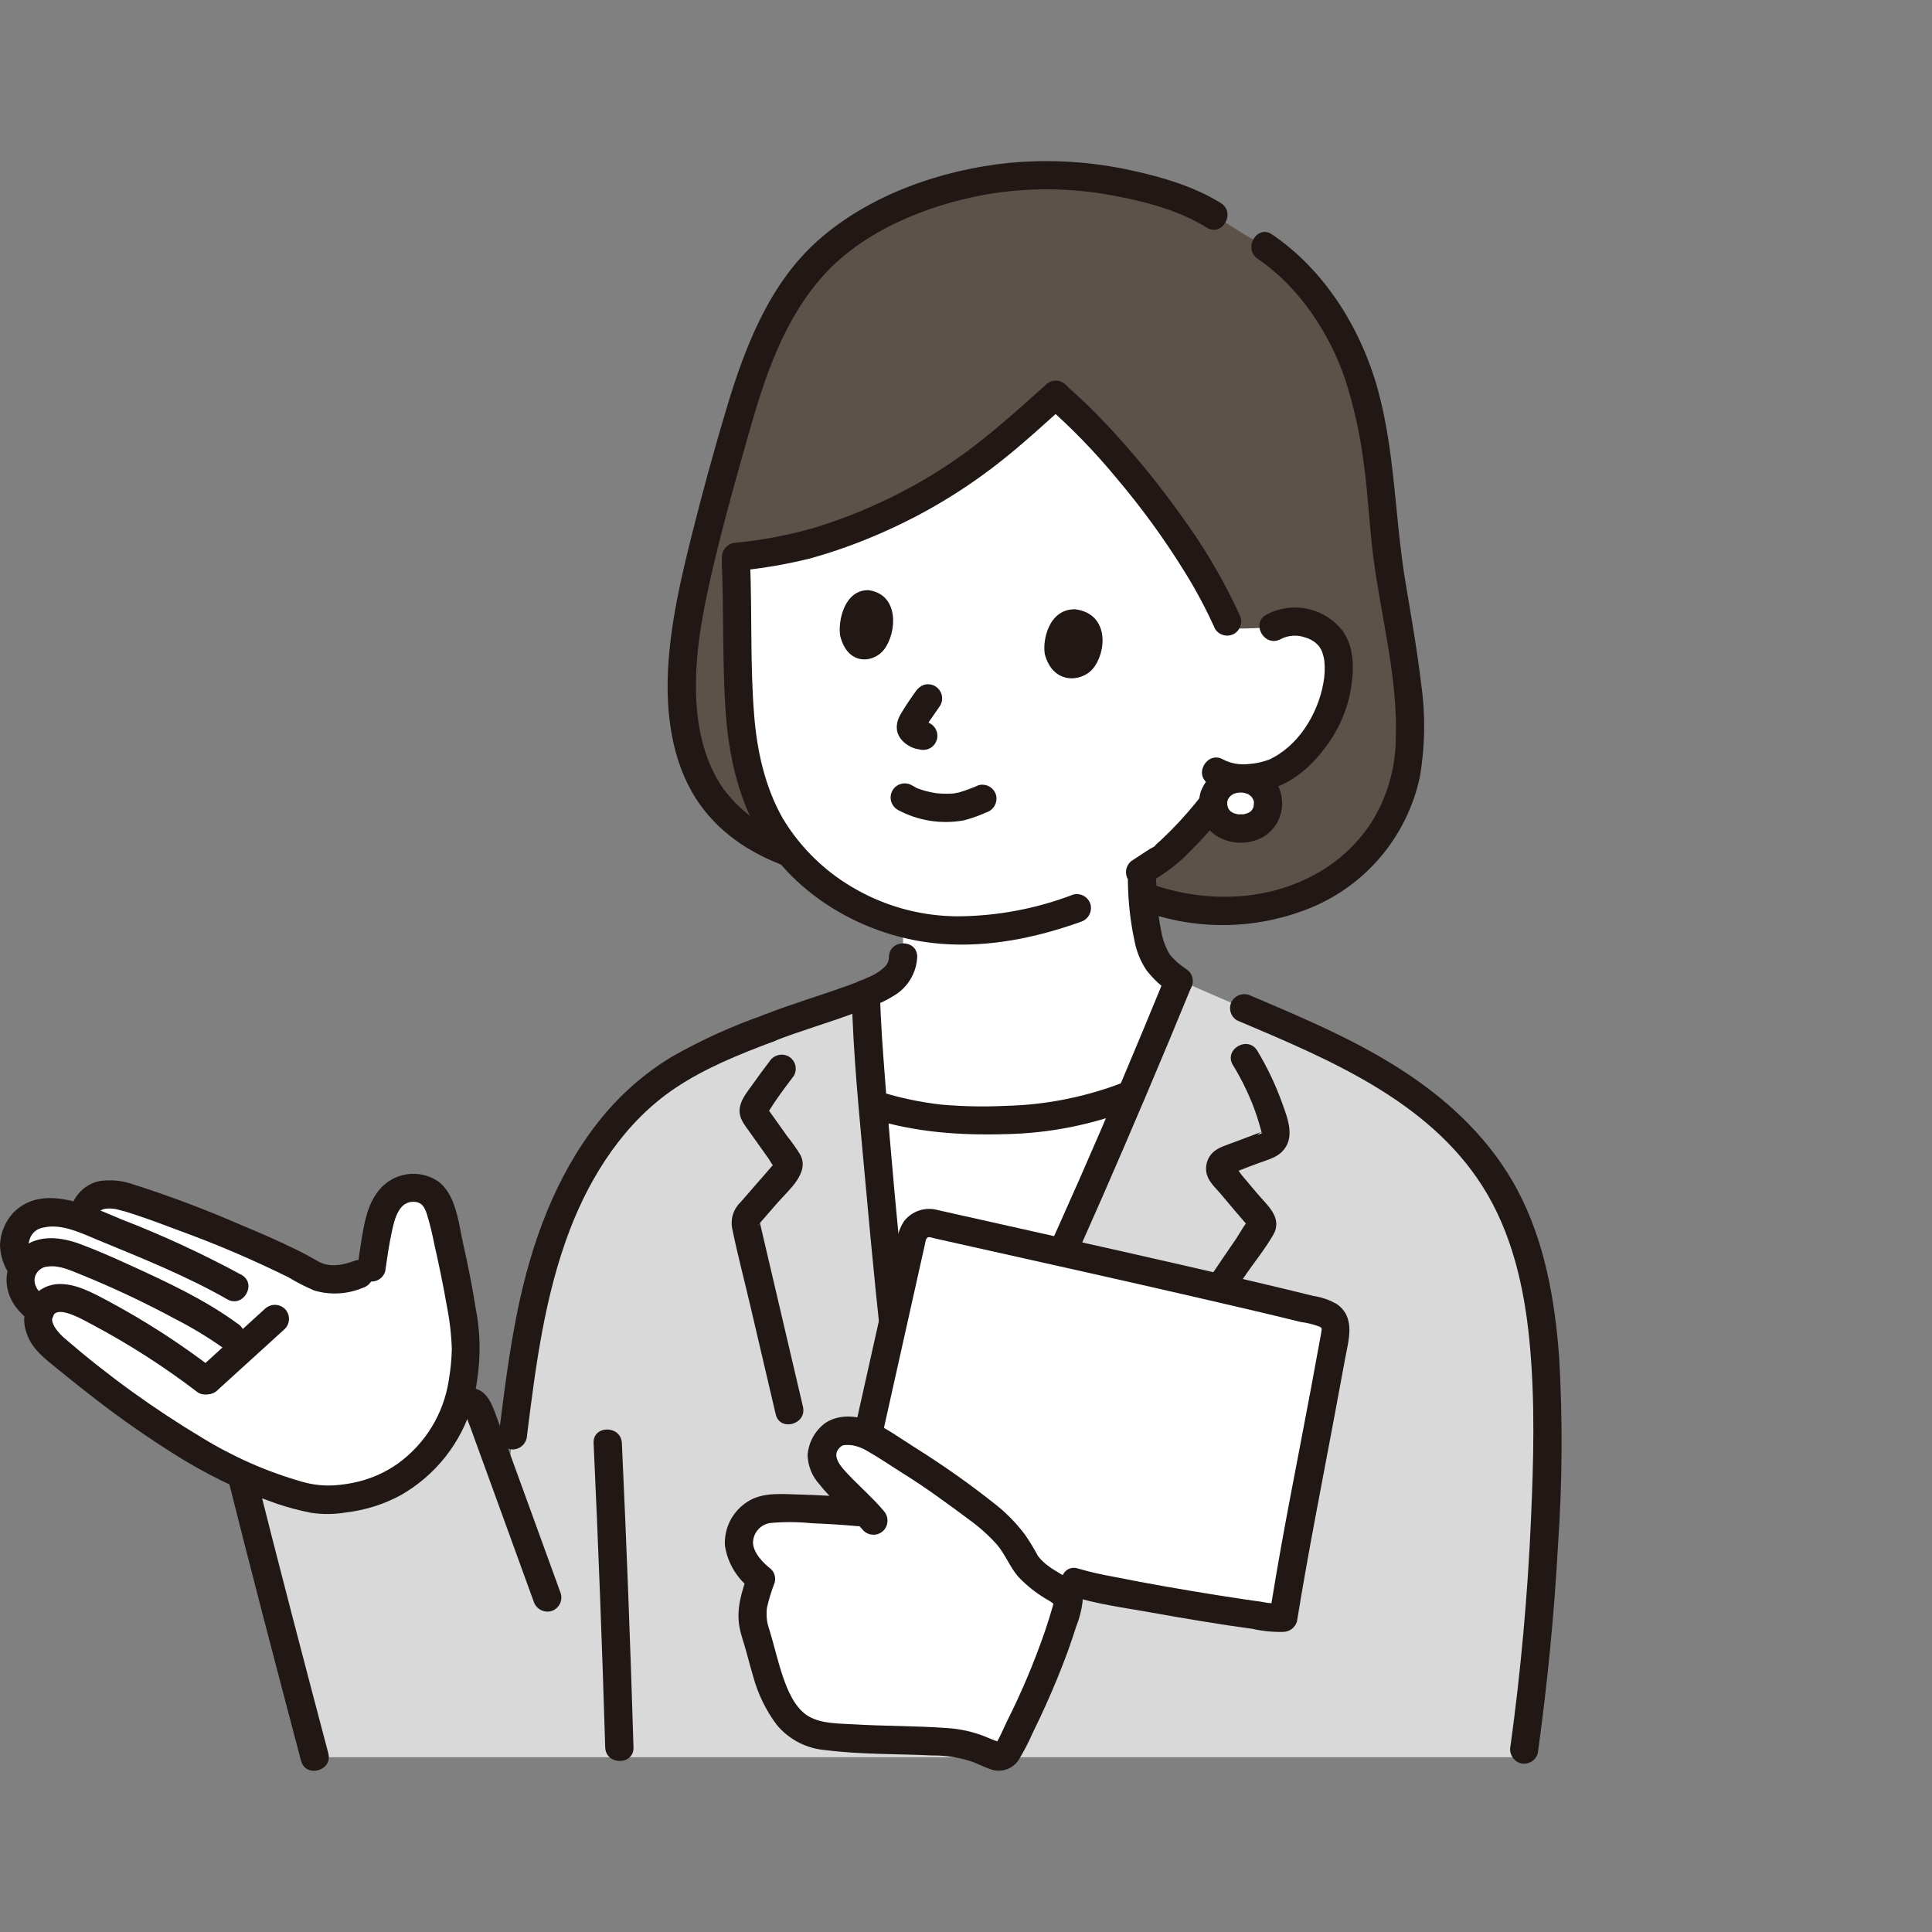 <svg width="120" height="120" viewBox="0 0 120 120" fill="none" xmlns="http://www.w3.org/2000/svg">
<rect x="0" y="0" width="120" height="120" fill="#808080" stroke="none"/>
<g clip-path="url(#clip0_23020_22532)">
<path d="M71.54 55.844C76.438 57.492 82.337 56.4 85.535 52.106C88.341 48.34 87.654 44.05 87.007 39.72C86.674 37.493 86.184 35.325 86.008 32.965C85.748 29.496 85.258 25.161 83.949 22.155C82.968 19.908 80.884 16.415 77.519 14.702L75.387 13.368L74.925 13.076C72.051 11.727 68.93 10.985 65.758 10.895C59.389 10.616 53.994 13.302 51.369 15.6C48.425 18.477 47.133 21.422 45.562 27.015C44.668 30.224 43.75 33.428 43.064 36.689C42.379 39.944 41.949 43.43 42.884 46.684C43.801 49.873 45.992 51.863 49.045 52.957L71.54 55.844Z" fill="#5C5249"/>
<path d="M82.967 40.252C82.809 39.803 82.387 39.004 81.075 38.685C80.408 38.514 79.7 38.606 79.098 38.941C78.814 38.983 78.527 39.005 78.24 39.005C77.776 39.018 77.094 39.063 76.402 39.023L76.219 38.603C73.973 33.506 68.88 27.348 65.558 24.539C63.932 26.074 62.222 27.517 60.436 28.863C58.693 30.115 56.832 31.195 54.879 32.086C53.428 32.749 51.93 33.306 50.398 33.752C48.856 34.169 47.28 34.449 45.69 34.59C45.823 37.381 45.82 40.172 45.876 42.736C45.934 45.419 46.331 47.973 47.299 50.165C47.86 51.467 48.666 52.648 49.673 53.644C51.435 55.445 53.654 56.731 56.091 57.365V59.452C56.111 60.672 54.806 61.357 53.777 61.71C53.805 63.09 53.97 65.584 54.211 68.586C56.806 69.416 59.533 69.749 62.251 69.569C64.999 69.552 67.718 69.011 70.263 67.975C71.319 65.494 72.31 63.116 73.199 60.94C72.536 60.547 71.998 59.974 71.647 59.286C71.399 58.659 71.23 58.004 71.143 57.334C71.019 56.48 70.948 55.619 70.93 54.756V54.247L72.234 53.252C73.244 52.367 74.173 51.392 75.01 50.341C75.01 50.341 75.828 49.293 76.188 48.684C76.188 48.684 76.282 48.524 76.431 48.275C77.382 48.433 78.358 48.32 79.248 47.949C80.491 47.296 81.512 46.288 82.18 45.051C82.952 43.789 83.439 41.597 82.967 40.252Z" fill="white"/>
<path d="M36.595 71.996C37.606 70.353 38.879 68.887 40.364 67.657C42.522 65.897 45.18 64.823 47.775 63.852C49.343 63.23 52.312 62.357 53.78 61.708C53.886 66.882 55.907 87.71 56.707 92.296H58.956C63.753 83.235 69.422 70.192 73.236 60.859C80.595 64.252 89.608 66.79 93.6 74.568C96.012 79.267 96.195 85.498 96.086 90.849C95.96 96.972 95.465 103.082 94.604 109.145H19.543C18.352 103.148 16.818 97.225 14.949 91.405L28.608 87.178C28.721 87.106 28.851 87.064 28.985 87.056C29.119 87.049 29.253 87.075 29.374 87.134C29.495 87.192 29.599 87.28 29.676 87.39C29.753 87.5 29.801 87.628 29.816 87.761L31.451 92.26C32.131 87.334 32.512 82.27 34.062 77.513C34.679 75.577 35.529 73.724 36.595 71.996Z" fill="#D9D9D9"/>
<path d="M55.215 59.441C55.215 59.558 55.19 59.674 55.143 59.78C55.096 59.887 55.027 59.983 54.941 60.062C54.697 60.293 54.416 60.482 54.111 60.622C53.492 60.91 52.857 61.161 52.208 61.373C50.659 61.93 49.074 62.393 47.541 62.996C47.321 63.064 47.134 63.214 47.02 63.415C46.906 63.616 46.873 63.853 46.928 64.078C46.992 64.302 47.141 64.492 47.343 64.606C47.545 64.721 47.784 64.752 48.008 64.692C49.715 64.02 51.484 63.524 53.2 62.875C53.389 62.804 53.578 62.73 53.765 62.653C53.997 62.558 54.111 62.511 54.252 62.461C54.679 62.313 55.087 62.116 55.47 61.875C55.905 61.629 56.27 61.277 56.533 60.852C56.795 60.427 56.945 59.942 56.97 59.443C56.988 58.311 55.232 58.311 55.214 59.443L55.215 59.441Z" fill="#211715"/>
<path d="M56.434 90.472C55.793 85.716 54.788 75.716 54.215 68.584L54.303 68.612C56.871 69.423 59.567 69.746 62.254 69.564C65.002 69.548 67.722 69.007 70.268 67.969C66.8 76.113 62.622 85.368 58.955 92.296H56.706C56.627 91.837 56.535 91.219 56.434 90.472Z" fill="white"/>
<path d="M72.289 60.867C68.901 69.143 65.338 77.358 61.444 85.408C60.397 87.573 59.322 89.724 58.197 91.85L58.956 91.414H56.707L57.554 92.06C57.451 91.469 57.368 90.875 57.287 90.28C57.27 90.154 57.309 90.444 57.292 90.317C57.286 90.271 57.28 90.226 57.274 90.181C57.262 90.088 57.249 89.995 57.237 89.902C57.21 89.693 57.184 89.484 57.157 89.276C57.1 88.817 57.044 88.359 56.989 87.9C56.73 85.712 56.495 83.521 56.27 81.329C55.78 76.563 55.331 71.79 54.97 67.01C54.837 65.245 54.696 63.475 54.659 61.705C54.635 60.575 52.878 60.569 52.903 61.705C52.983 65.485 53.378 69.271 53.716 73.034C54.144 77.805 54.612 82.574 55.167 87.332C55.369 89.065 55.562 90.807 55.862 92.527C55.914 92.712 56.024 92.875 56.176 92.992C56.329 93.108 56.515 93.172 56.707 93.173H58.956C59.109 93.173 59.26 93.133 59.393 93.057C59.526 92.98 59.637 92.87 59.714 92.737C63.96 84.71 67.643 76.376 71.192 68.021C72.137 65.799 73.067 63.57 73.982 61.335C74.043 61.11 74.013 60.871 73.898 60.668C73.783 60.466 73.593 60.317 73.369 60.254C73.145 60.197 72.907 60.23 72.706 60.344C72.505 60.459 72.356 60.646 72.289 60.868V60.867Z" fill="#211715"/>
<path d="M47.79 65.935C47.446 66.382 47.111 66.834 46.788 67.296C46.446 67.784 45.959 68.329 45.936 68.952C45.916 69.467 46.223 69.838 46.503 70.231C46.788 70.629 47.072 71.029 47.356 71.429C47.488 71.615 47.62 71.8 47.752 71.985C47.813 72.069 48.005 72.444 48.1 72.465L48.131 72.508C48.107 72.436 48.104 72.358 48.124 72.285C48.143 72.212 48.184 72.146 48.241 72.096C48.241 72.096 48.223 72.118 48.22 72.12C48.178 72.142 48.135 72.217 48.103 72.254L47.079 73.429L46.02 74.647C45.796 74.854 45.629 75.114 45.534 75.404C45.439 75.694 45.42 76.003 45.478 76.302C45.812 77.931 46.239 79.545 46.617 81.163C47.139 83.389 47.66 85.615 48.18 87.841C48.436 88.942 50.131 88.476 49.873 87.374C49.029 83.76 48.183 80.148 47.336 76.537L47.235 76.102C47.11 75.571 47.277 76.088 47.042 76.142C47.102 76.128 47.225 75.932 47.262 75.89L48.293 74.706C48.96 73.937 50.307 72.857 49.708 71.724C49.468 71.333 49.203 70.957 48.914 70.6C48.616 70.181 48.318 69.763 48.02 69.343C47.96 69.259 47.899 69.174 47.837 69.09L47.736 68.948C47.636 68.771 47.607 68.842 47.65 69.161C47.662 69.167 48.062 68.534 48.112 68.461C48.492 67.902 48.894 67.358 49.306 66.822C49.423 66.621 49.455 66.382 49.396 66.156C49.337 65.931 49.191 65.739 48.991 65.62C48.789 65.508 48.551 65.479 48.328 65.537C48.104 65.596 47.912 65.739 47.79 65.935Z" fill="#211715"/>
<path d="M76.579 66.151C77.082 66.972 77.508 67.837 77.855 68.734C78.022 69.179 78.171 69.631 78.293 70.09C78.327 70.186 78.353 70.286 78.37 70.387C78.37 70.385 77.789 70.66 78.391 70.277C78.277 70.335 78.159 70.384 78.037 70.424C77.591 70.59 77.145 70.755 76.701 70.927C76.239 71.107 75.642 71.257 75.29 71.623C75.13 71.793 75.015 72.001 74.955 72.227C74.896 72.453 74.894 72.69 74.949 72.917C75.077 73.409 75.487 73.764 75.806 74.139C76.108 74.492 76.405 74.849 76.704 75.204C76.86 75.388 77.016 75.571 77.174 75.753C77.241 75.831 77.309 75.908 77.377 75.986L77.478 76.098C77.635 76.321 77.666 76.223 77.57 75.804C77.453 75.791 76.885 76.787 76.793 76.92C76.491 77.357 76.191 77.796 75.892 78.236C74.774 79.884 73.678 81.547 72.579 83.209C71.292 85.156 70 87.099 68.676 89.021C68.56 89.223 68.529 89.462 68.588 89.687C68.647 89.912 68.791 90.104 68.991 90.224C69.193 90.336 69.431 90.367 69.655 90.308C69.879 90.249 70.071 90.106 70.192 89.908C72.6 86.415 74.89 82.843 77.268 79.33C77.86 78.456 78.563 77.606 79.086 76.691C79.684 75.644 78.726 74.879 78.104 74.147C77.785 73.772 77.471 73.394 77.153 73.019C77.073 72.924 76.754 72.442 76.636 72.419L76.621 72.405C76.52 72.301 76.515 72.424 76.608 72.773C76.44 72.901 76.42 72.934 76.548 72.87C76.625 72.839 76.701 72.808 76.778 72.777C77.247 72.588 77.72 72.411 78.194 72.235C78.687 72.052 79.255 71.916 79.636 71.529C80.478 70.676 79.975 69.453 79.63 68.493C79.224 67.368 78.71 66.287 78.093 65.263C77.51 64.295 75.991 65.178 76.576 66.15L76.579 66.151Z" fill="#211715"/>
<path d="M54.075 69.465C56.809 70.325 59.575 70.525 62.422 70.445C65.186 70.395 67.919 69.847 70.489 68.827C70.71 68.759 70.896 68.609 71.01 68.408C71.124 68.207 71.157 67.97 71.103 67.746C71.039 67.522 70.891 67.332 70.688 67.217C70.486 67.102 70.247 67.072 70.022 67.132C67.603 68.104 65.028 68.631 62.422 68.688C61.107 68.751 59.79 68.725 58.479 68.61C57.142 68.461 55.823 68.179 54.542 67.768C53.461 67.428 52.998 69.123 54.075 69.463V69.465Z" fill="#211715"/>
<path d="M64.896 40.637C64.739 39.752 65.152 37.812 66.785 37.844C68.916 38.12 68.738 40.505 67.883 41.532C67.182 42.372 65.408 42.539 64.896 40.637Z" fill="#211715"/>
<path d="M52.182 39.472C52.044 38.586 52.438 36.637 53.935 36.656C55.886 36.916 55.704 39.309 54.912 40.344C54.265 41.192 52.636 41.374 52.182 39.472Z" fill="#211715"/>
<path d="M56.882 42.936C56.566 43.375 56.26 43.823 55.984 44.288C55.861 44.473 55.775 44.679 55.728 44.896C55.683 45.102 55.691 45.316 55.75 45.518C55.821 45.722 55.939 45.906 56.095 46.055C56.293 46.25 56.534 46.396 56.799 46.481C56.9 46.515 57.008 46.525 57.111 46.55C57.34 46.608 57.582 46.576 57.788 46.461C57.937 46.374 58.057 46.245 58.133 46.089C58.21 45.934 58.238 45.76 58.216 45.588C58.194 45.417 58.121 45.256 58.008 45.125C57.894 44.995 57.745 44.901 57.578 44.855C57.455 44.834 57.334 44.805 57.215 44.767L57.425 44.856C57.36 44.827 57.299 44.79 57.242 44.746L57.42 44.883C57.359 44.833 57.304 44.778 57.253 44.717L57.391 44.895C57.377 44.878 57.365 44.859 57.356 44.84L57.445 45.049C57.433 45.02 57.425 44.99 57.421 44.959L57.453 45.192C57.451 45.171 57.451 45.15 57.453 45.128L57.421 45.362C57.43 45.305 57.445 45.249 57.466 45.195L57.377 45.405C57.522 45.111 57.692 44.83 57.886 44.565C58.053 44.315 58.224 44.066 58.398 43.822C58.457 43.721 58.495 43.609 58.511 43.492C58.526 43.376 58.518 43.258 58.487 43.145C58.425 42.925 58.281 42.737 58.084 42.62C57.983 42.561 57.871 42.523 57.755 42.508C57.639 42.492 57.521 42.5 57.408 42.531C57.193 42.602 57.008 42.744 56.883 42.934L56.882 42.936Z" fill="#211715"/>
<path d="M75.434 48.231C75.089 48.778 74.716 49.305 74.315 49.812C74.558 49.49 74.269 49.864 74.21 49.935C74.066 50.109 73.921 50.281 73.773 50.451C73.444 50.831 73.103 51.2 72.749 51.558C72.575 51.734 72.397 51.907 72.217 52.078C72.119 52.17 72.02 52.261 71.921 52.351C71.87 52.396 71.82 52.442 71.769 52.486C71.66 52.577 71.667 52.577 71.791 52.486C71.762 52.568 71.479 52.69 71.411 52.734L70.373 53.412C70.273 53.47 70.186 53.548 70.116 53.64C70.046 53.732 69.996 53.836 69.966 53.948C69.937 54.06 69.93 54.176 69.946 54.29C69.961 54.405 69.999 54.515 70.057 54.615C70.116 54.714 70.193 54.801 70.285 54.871C70.377 54.941 70.481 54.992 70.593 55.021C70.704 55.051 70.821 55.058 70.935 55.042C71.049 55.026 71.159 54.988 71.259 54.93L72.337 54.226C72.938 53.812 73.492 53.335 73.99 52.802C75.118 51.696 76.111 50.459 76.948 49.12C77.007 49.02 77.045 48.91 77.06 48.795C77.076 48.681 77.069 48.565 77.04 48.453C77.01 48.341 76.96 48.237 76.89 48.145C76.82 48.053 76.733 47.975 76.633 47.917C76.534 47.859 76.424 47.821 76.309 47.805C76.195 47.789 76.079 47.796 75.967 47.826C75.856 47.855 75.751 47.906 75.659 47.976C75.567 48.045 75.49 48.133 75.432 48.232L75.434 48.231Z" fill="#211715"/>
<path d="M66.655 55.565C64.364 56.444 61.932 56.901 59.479 56.914C57.297 56.906 55.152 56.345 53.246 55.282C51.342 54.236 49.748 52.706 48.626 50.844C47.51 48.889 47.016 46.622 46.84 44.395C46.587 41.248 46.721 38.066 46.587 34.91C46.539 33.783 44.783 33.777 44.831 34.91C44.958 37.893 44.868 40.889 45.047 43.869C45.198 46.369 45.669 48.876 46.791 51.133C48.963 55.494 53.703 58.254 58.467 58.623C61.423 58.852 64.347 58.25 67.121 57.259C67.343 57.192 67.53 57.042 67.644 56.841C67.758 56.639 67.791 56.402 67.735 56.177C67.671 55.954 67.522 55.764 67.32 55.649C67.118 55.535 66.879 55.504 66.655 55.563V55.565Z" fill="#211715"/>
<path d="M79.542 39.698C79.774 39.577 80.028 39.505 80.29 39.487C80.551 39.468 80.813 39.504 81.059 39.591C81.273 39.653 81.474 39.751 81.655 39.88C81.719 39.928 81.778 39.981 81.833 40.039C81.875 40.079 81.913 40.123 81.947 40.17C81.99 40.234 82.029 40.301 82.067 40.369C82.084 40.4 82.168 40.594 82.122 40.479C82.076 40.363 82.159 40.606 82.17 40.644C82.21 40.773 82.238 40.906 82.256 41.04C82.304 41.51 82.283 41.984 82.194 42.448C81.843 44.379 80.603 46.406 78.747 47.215C78.909 47.145 78.669 47.236 78.615 47.252C78.488 47.292 78.359 47.325 78.23 47.356C78.001 47.409 77.769 47.442 77.535 47.457C76.996 47.519 76.451 47.42 75.969 47.173C74.987 46.609 74.103 48.125 75.083 48.691C76.267 49.372 77.803 49.35 79.081 48.947C80.434 48.518 81.532 47.496 82.357 46.373C83.152 45.316 83.683 44.084 83.909 42.78C84.104 41.586 84.134 40.205 83.389 39.18C82.844 38.481 82.071 37.998 81.205 37.815C80.339 37.632 79.436 37.762 78.656 38.18C77.663 38.722 78.549 40.24 79.542 39.698H79.542Z" fill="#211715"/>
<path d="M55.751 50.296C57.006 50.978 58.457 51.211 59.862 50.955C60.339 50.832 60.804 50.667 61.252 50.464C61.474 50.398 61.662 50.248 61.776 50.047C61.89 49.845 61.922 49.607 61.866 49.383C61.801 49.159 61.653 48.97 61.451 48.855C61.249 48.74 61.01 48.709 60.785 48.769C60.375 48.952 59.952 49.108 59.52 49.234C59.477 49.244 59.292 49.252 59.268 49.282C59.288 49.258 59.442 49.263 59.304 49.276C59.248 49.281 59.192 49.286 59.135 49.29C58.936 49.303 58.737 49.305 58.538 49.295C58.442 49.291 58.346 49.284 58.25 49.276C58.203 49.271 58.155 49.264 58.107 49.26C58.18 49.266 58.226 49.279 58.125 49.263C57.926 49.23 57.728 49.192 57.532 49.14C57.346 49.091 57.163 49.032 56.983 48.963C56.874 48.921 56.965 48.973 57.015 48.976C56.964 48.962 56.917 48.939 56.874 48.908C56.794 48.868 56.716 48.824 56.64 48.776C56.438 48.659 56.199 48.626 55.974 48.685C55.748 48.744 55.556 48.891 55.438 49.092C55.321 49.293 55.288 49.533 55.347 49.758C55.406 49.984 55.552 50.177 55.754 50.294L55.751 50.296Z" fill="#211715"/>
<path d="M77.055 48.347C76.841 48.333 76.626 48.362 76.424 48.432C76.221 48.503 76.034 48.613 75.875 48.757C75.716 48.901 75.587 49.075 75.497 49.27C75.406 49.464 75.355 49.675 75.348 49.889C75.348 50.82 76.06 51.461 77.055 51.461C78.088 51.461 78.762 50.814 78.762 49.889C78.754 49.675 78.704 49.464 78.613 49.269C78.522 49.075 78.394 48.9 78.234 48.757C78.075 48.613 77.889 48.502 77.686 48.432C77.483 48.362 77.269 48.333 77.055 48.347Z" fill="white"/>
<path d="M77.054 47.469C76.518 47.46 75.993 47.618 75.551 47.922C75.109 48.225 74.772 48.658 74.586 49.161C74.428 49.655 74.432 50.186 74.599 50.678C74.766 51.169 75.085 51.593 75.512 51.888C75.94 52.163 76.433 52.319 76.941 52.342C77.449 52.364 77.954 52.251 78.405 52.015C78.851 51.764 79.206 51.378 79.418 50.912C79.631 50.446 79.691 49.924 79.589 49.422C79.383 48.221 78.206 47.481 77.054 47.469C76.821 47.469 76.597 47.562 76.433 47.727C76.268 47.891 76.176 48.115 76.176 48.348C76.176 48.581 76.268 48.805 76.433 48.969C76.597 49.134 76.821 49.227 77.054 49.227C77.105 49.227 77.156 49.232 77.207 49.232C77.351 49.235 77.138 49.223 77.122 49.217C77.195 49.242 77.281 49.246 77.357 49.268C77.402 49.28 77.445 49.297 77.49 49.311C77.626 49.354 77.409 49.274 77.406 49.274C77.491 49.303 77.57 49.347 77.639 49.404C77.663 49.42 77.785 49.51 77.655 49.412C77.525 49.314 77.641 49.405 77.663 49.426C77.715 49.475 77.757 49.532 77.808 49.581C77.646 49.426 77.716 49.451 77.757 49.521C77.775 49.551 77.794 49.579 77.812 49.61C77.83 49.64 77.842 49.673 77.86 49.702C77.891 49.751 77.778 49.475 77.841 49.665C77.853 49.702 77.91 49.841 77.892 49.869C77.887 49.876 77.872 49.617 77.877 49.761C77.877 49.804 77.883 49.847 77.883 49.89C77.883 49.986 77.824 50.209 77.895 49.921C77.876 49.994 77.867 50.072 77.844 50.147C77.834 50.179 77.819 50.212 77.811 50.244C77.858 50.033 77.885 50.088 77.844 50.164C77.811 50.223 77.778 50.28 77.743 50.337C77.699 50.411 77.637 50.415 77.797 50.27C77.778 50.287 77.76 50.311 77.744 50.33C77.717 50.359 77.688 50.388 77.659 50.414C77.59 50.477 77.521 50.481 77.711 50.378C77.651 50.41 77.597 50.454 77.537 50.487C77.502 50.511 77.463 50.53 77.423 50.543C77.423 50.543 77.646 50.463 77.512 50.502C77.439 50.523 77.371 50.547 77.298 50.563C77.254 50.577 77.208 50.585 77.161 50.589L77.3 50.569C77.268 50.573 77.236 50.576 77.204 50.578C77.121 50.583 77.038 50.584 76.955 50.581C76.923 50.581 76.891 50.575 76.859 50.574C76.679 50.566 77.078 50.616 76.906 50.581C76.832 50.566 76.759 50.549 76.686 50.527C76.658 50.519 76.63 50.508 76.602 50.499C76.458 50.455 76.814 50.605 76.614 50.502C76.551 50.47 76.492 50.431 76.433 50.394C76.373 50.357 76.364 50.302 76.511 50.457C76.484 50.428 76.448 50.403 76.42 50.375C76.391 50.347 76.25 50.179 76.352 50.312C76.455 50.446 76.367 50.329 76.349 50.302C76.327 50.268 76.306 50.232 76.287 50.196C76.246 50.12 76.242 50.022 76.305 50.256C76.298 50.23 76.285 50.203 76.277 50.177C76.254 50.109 76.24 50.04 76.223 49.97C76.184 49.804 76.236 50.2 76.231 50.028C76.231 49.997 76.227 49.967 76.227 49.936C76.227 49.892 76.227 49.848 76.227 49.804C76.233 49.702 76.282 49.666 76.215 49.87C76.24 49.793 76.255 49.707 76.279 49.628C76.319 49.495 76.238 49.73 76.237 49.723C76.233 49.689 76.298 49.605 76.315 49.577C76.333 49.548 76.346 49.53 76.36 49.506C76.441 49.375 76.204 49.673 76.339 49.536C76.391 49.482 76.459 49.43 76.506 49.372C76.38 49.528 76.381 49.463 76.466 49.406C76.503 49.381 76.54 49.358 76.579 49.336C76.611 49.319 76.648 49.305 76.678 49.285C76.74 49.256 76.705 49.27 76.573 49.328C76.601 49.317 76.63 49.306 76.659 49.296C76.749 49.267 76.842 49.244 76.935 49.226C77.025 49.207 76.993 49.263 76.849 49.237C76.917 49.239 76.985 49.236 77.053 49.227C77.168 49.227 77.282 49.205 77.389 49.16C77.496 49.116 77.592 49.051 77.674 48.97C77.755 48.888 77.82 48.791 77.864 48.685C77.908 48.578 77.931 48.464 77.931 48.348C77.931 48.233 77.908 48.119 77.864 48.012C77.82 47.905 77.755 47.809 77.674 47.727C77.592 47.645 77.496 47.581 77.389 47.536C77.282 47.492 77.168 47.469 77.053 47.469L77.054 47.469Z" fill="#211715"/>
<path d="M49.278 52.118C47.553 51.549 46.041 50.467 44.945 49.017C43.657 47.183 43.238 44.912 43.226 42.706C43.209 40.102 43.744 37.538 44.341 35.016C44.971 32.357 45.713 29.726 46.456 27.097C47.469 23.508 48.645 19.865 51.186 17.062C53.671 14.324 57.559 12.753 61.198 12.087C63.831 11.629 66.526 11.65 69.152 12.149C71.11 12.507 73.243 13.069 74.945 14.134C75.906 14.736 76.789 13.215 75.832 12.616C74.205 11.599 72.185 10.997 70.321 10.594C67.809 10.035 65.225 9.875 62.662 10.118C58.466 10.549 54.02 12.09 50.817 14.926C47.81 17.591 46.289 21.5 45.162 25.249C44.358 27.922 43.62 30.627 42.942 33.336C42.27 36.02 41.644 38.756 41.496 41.527C41.35 44.271 41.716 47.24 43.224 49.599C44.537 51.649 46.553 52.992 48.811 53.813C49.036 53.873 49.275 53.843 49.477 53.728C49.679 53.613 49.828 53.423 49.891 53.2C49.949 52.975 49.917 52.737 49.802 52.535C49.688 52.334 49.5 52.184 49.278 52.118Z" fill="#211715"/>
<path d="M78.12 16.076C80.679 17.809 82.583 20.686 83.562 23.596C84.115 25.329 84.504 27.111 84.723 28.917C84.979 30.785 85.052 32.669 85.291 34.537C85.779 38.352 86.857 42.182 86.692 46.055C86.646 47.855 86.113 49.61 85.151 51.132C84.288 52.438 83.121 53.515 81.752 54.272C78.728 55.967 75.02 56.077 71.774 55.001C70.698 54.645 70.237 56.342 71.307 56.696C74.612 57.813 78.209 57.699 81.436 56.374C83.135 55.67 84.638 54.563 85.814 53.148C86.99 51.734 87.805 50.054 88.189 48.254C88.518 46.34 88.545 44.387 88.268 42.465C88.02 40.353 87.646 38.261 87.296 36.163C86.632 32.187 86.657 28.133 85.586 24.22C84.551 20.435 82.285 16.779 79.006 14.558C78.068 13.923 77.188 15.445 78.12 16.076Z" fill="#211715"/>
<path d="M64.982 23.878C62.847 25.803 60.728 27.719 58.285 29.252C55.882 30.763 53.29 31.95 50.577 32.781C48.989 33.238 47.364 33.548 45.72 33.706C45.489 33.713 45.27 33.808 45.106 33.971C44.943 34.135 44.848 34.354 44.842 34.585C44.843 34.818 44.936 35.041 45.101 35.205C45.265 35.37 45.487 35.463 45.72 35.464C47.265 35.322 48.796 35.064 50.302 34.691C51.804 34.274 53.274 33.749 54.7 33.121C57.441 31.93 60.01 30.379 62.341 28.508C63.684 27.435 64.949 26.27 66.225 25.119C67.067 24.36 65.823 23.12 64.984 23.876L64.982 23.878Z" fill="#211715"/>
<path d="M64.983 25.193C66.554 26.57 68.011 28.072 69.339 29.685C70.909 31.535 72.338 33.501 73.612 35.567C74.304 36.684 74.922 37.847 75.462 39.046C75.58 39.246 75.773 39.391 75.998 39.45C76.222 39.509 76.462 39.477 76.663 39.361C76.86 39.24 77.002 39.047 77.061 38.823C77.12 38.599 77.09 38.361 76.978 38.158C75.97 35.969 74.741 33.889 73.31 31.95C71.897 29.968 70.35 28.085 68.682 26.314C67.905 25.484 67.084 24.695 66.224 23.951C66.057 23.792 65.835 23.703 65.603 23.703C65.372 23.703 65.15 23.792 64.983 23.951C64.82 24.117 64.728 24.34 64.728 24.573C64.728 24.805 64.82 25.029 64.983 25.194V25.193Z" fill="#211715"/>
<path d="M70.055 54.744C70.069 56.005 70.211 57.261 70.477 58.494C70.603 59.131 70.856 59.737 71.219 60.275C71.652 60.83 72.175 61.309 72.765 61.692C72.966 61.81 73.206 61.843 73.431 61.783C73.656 61.724 73.849 61.578 73.966 61.377C74.084 61.175 74.117 60.936 74.058 60.71C73.999 60.485 73.852 60.292 73.651 60.174C73.451 60.042 73.261 59.894 73.083 59.733C72.987 59.645 72.894 59.554 72.806 59.458C72.764 59.412 72.722 59.365 72.683 59.317C72.739 59.386 72.674 59.306 72.656 59.281C72.384 58.829 72.203 58.33 72.121 57.809C72.059 57.523 72.011 57.235 71.971 56.944C71.949 56.785 71.984 57.051 71.966 56.898C71.958 56.839 71.951 56.779 71.944 56.719C71.93 56.602 71.918 56.486 71.907 56.369C71.855 55.829 71.831 55.288 71.811 54.746C71.811 54.513 71.719 54.289 71.554 54.125C71.39 53.96 71.166 53.867 70.933 53.867C70.701 53.867 70.477 53.96 70.313 54.125C70.148 54.289 70.055 54.513 70.055 54.746L70.055 54.744Z" fill="#211715"/>
<path d="M62.773 108.396C64.275 105.596 65.472 102.644 66.347 99.589C66.379 99.463 66.369 99.33 66.317 99.211C66.266 99.092 66.176 98.993 66.062 98.93C65.251 98.474 63.971 97.625 63.69 97.057C62.557 94.772 61.033 93.956 58.97 92.41C57.955 91.655 56.899 90.954 55.809 90.311C55.122 89.892 53.919 88.973 53.093 88.902C52.267 88.831 51.824 88.855 51.355 89.546C51.202 89.737 51.1 89.965 51.061 90.207C51.022 90.448 51.046 90.696 51.131 90.926C51.418 91.477 51.797 91.975 52.252 92.398C52.734 92.898 53.322 93.431 53.829 93.969C51.978 93.783 50.119 93.691 48.259 93.692C47.766 93.67 47.278 93.793 46.855 94.047C46.51 94.292 46.233 94.621 46.05 95.002C45.945 95.245 45.891 95.506 45.891 95.77C45.891 96.034 45.945 96.295 46.05 96.537C46.327 97.14 46.743 97.668 47.264 98.079C46.822 99.409 46.495 100.082 46.932 101.433C47.426 102.96 47.706 104.872 48.698 106.283C48.975 106.705 49.335 107.066 49.754 107.346C50.154 107.559 50.585 107.707 51.031 107.785C53.634 108.165 57.188 108.002 59.653 108.287C60.397 108.478 61.122 108.737 61.818 109.062C61.953 109.117 62.104 109.121 62.241 109.071C62.378 109.022 62.492 108.924 62.561 108.795C62.633 108.661 62.703 108.528 62.773 108.396Z" fill="white"/>
<path d="M82.383 85.902C82.618 84.635 82.82 83.536 82.96 82.749C83.006 82.493 82.953 82.229 82.812 82.01C82.672 81.791 82.454 81.633 82.202 81.569C76.747 80.171 62.592 77.051 57.898 75.993C57.631 75.934 57.352 75.983 57.122 76.129C56.892 76.275 56.728 76.507 56.668 76.773L53.978 88.822L53.908 89.168C54.563 89.519 55.198 89.906 55.811 90.326C56.901 90.969 57.956 91.669 58.972 92.425C61.035 93.97 62.56 94.787 63.692 97.071C63.973 97.64 65.253 98.488 66.064 98.945L66.745 98.289C68.397 98.831 78.927 100.612 79.712 100.494L79.79 100.01L80.087 98.176C80.614 95.325 81.659 89.814 82.383 85.902Z" fill="white"/>
<path d="M54.876 93.827C54.212 93.038 53.428 92.365 52.72 91.617C52.253 91.125 51.503 90.36 52.281 89.808C52.289 89.802 52.441 89.754 52.379 89.764C52.572 89.742 52.767 89.745 52.959 89.771C53.286 89.834 53.6 89.957 53.883 90.133C54.63 90.554 55.34 91.051 56.069 91.504C57.501 92.395 58.859 93.394 60.211 94.4C60.819 94.839 61.38 95.339 61.883 95.894C62.429 96.514 62.708 97.302 63.235 97.923C63.812 98.533 64.481 99.05 65.218 99.454C65.295 99.501 65.54 99.71 65.62 99.69C65.421 99.739 65.576 99.083 65.447 99.554C65.416 99.665 65.385 99.776 65.354 99.886C65.221 100.348 65.078 100.806 64.924 101.26C64.258 103.201 63.462 105.094 62.539 106.926C62.468 107.069 61.896 108.368 61.804 108.354L61.95 108.244C62.067 108.236 62.085 108.22 62.005 108.198C61.982 108.158 61.795 108.111 61.754 108.093C61.56 108.013 61.367 107.932 61.172 107.855C60.415 107.555 59.615 107.379 58.802 107.332C56.877 107.189 54.944 107.218 53.018 107.101C52.114 107.047 51.001 107.073 50.198 106.589C49.382 106.095 48.927 105.02 48.634 104.158C48.302 103.186 48.08 102.181 47.78 101.199C47.625 100.769 47.577 100.308 47.639 99.855C47.758 99.33 47.916 98.814 48.111 98.312C48.156 98.162 48.158 98.004 48.118 97.853C48.078 97.702 47.998 97.565 47.886 97.457C47.41 97.087 46.758 96.428 46.77 95.775C46.785 95.484 46.9 95.208 47.096 94.993C47.292 94.778 47.557 94.638 47.844 94.596C48.7 94.519 49.561 94.523 50.416 94.611C51.374 94.647 52.331 94.708 53.286 94.794C53.519 94.792 53.741 94.699 53.905 94.535C54.07 94.37 54.163 94.148 54.164 93.915C54.16 93.683 54.066 93.463 53.902 93.299C53.739 93.135 53.518 93.041 53.286 93.036C52.091 92.931 50.895 92.863 49.697 92.83C48.648 92.804 47.396 92.659 46.465 93.253C45.998 93.539 45.618 93.946 45.364 94.432C45.111 94.917 44.995 95.463 45.027 96.009C45.193 97.083 45.774 98.049 46.644 98.7L46.418 97.845C46.062 98.91 45.729 99.904 45.928 101.041C46.021 101.567 46.217 102.079 46.357 102.595C46.497 103.11 46.628 103.625 46.783 104.135C47.078 105.219 47.575 106.237 48.248 107.136C48.625 107.59 49.09 107.962 49.614 108.232C50.139 108.501 50.712 108.662 51.3 108.705C53.483 108.982 55.693 108.93 57.887 109.034C58.742 109.022 59.592 109.156 60.402 109.43C60.797 109.58 61.183 109.78 61.585 109.912C61.887 110.007 62.211 110.004 62.51 109.902C62.81 109.8 63.068 109.605 63.249 109.345C63.584 108.803 63.879 108.237 64.133 107.652C64.413 107.085 64.684 106.512 64.944 105.936C65.44 104.834 65.904 103.716 66.317 102.581C66.504 102.068 66.679 101.551 66.843 101.029C67.046 100.526 67.181 99.997 67.245 99.458C67.28 98.292 65.892 97.864 65.124 97.275C64.876 97.098 64.655 96.886 64.469 96.645C64.225 96.187 63.956 95.744 63.662 95.316C63.096 94.565 62.43 93.895 61.682 93.324C60.146 92.113 58.545 90.985 56.888 89.945C55.937 89.356 55.015 88.652 53.972 88.234C53.036 87.859 51.767 87.852 51.006 88.595C50.515 89.062 50.213 89.694 50.16 90.37C50.179 91.052 50.444 91.703 50.905 92.204C51.722 93.244 52.781 94.06 53.632 95.07C53.797 95.233 54.02 95.324 54.253 95.324C54.485 95.324 54.708 95.233 54.873 95.07C55.034 94.903 55.123 94.68 55.123 94.448C55.123 94.217 55.034 93.994 54.873 93.827H54.876Z" fill="#211715"/>
<path d="M54.824 89.043L56.599 81.092L57.457 77.249C57.469 77.165 57.488 77.081 57.513 76.999C57.615 76.743 57.799 76.861 58.036 76.914C58.848 77.096 59.659 77.278 60.47 77.459C65.148 78.504 69.827 79.546 74.498 80.623C76.6 81.107 78.702 81.595 80.796 82.112C81.197 82.162 81.59 82.261 81.967 82.404C82.096 82.478 82.082 82.471 82.095 82.615C82.087 82.529 82.07 82.736 82.061 82.79L82.005 83.1C81.82 84.122 81.632 85.143 81.441 86.163C80.623 90.558 79.723 94.94 79.009 99.352L78.863 100.247L79.71 99.602C79.236 99.619 78.762 99.578 78.299 99.481C78.234 99.472 77.992 99.439 78.189 99.466C78.079 99.451 77.967 99.436 77.857 99.42C77.63 99.388 77.403 99.355 77.176 99.322C76.666 99.246 76.157 99.168 75.649 99.086C73.473 98.738 71.3 98.364 69.14 97.929C68.41 97.803 67.687 97.636 66.976 97.428C65.898 97.08 65.436 98.777 66.509 99.123C68.087 99.632 69.797 99.852 71.424 100.143C73.54 100.522 75.662 100.882 77.793 101.171C78.422 101.313 79.066 101.376 79.71 101.36C79.901 101.355 80.086 101.291 80.238 101.175C80.39 101.059 80.502 100.898 80.557 100.714C81.252 96.416 82.104 92.145 82.903 87.863C83.119 86.706 83.334 85.549 83.547 84.392C83.761 83.224 84.207 81.853 83.059 81.016C82.605 80.749 82.105 80.573 81.585 80.495C81.131 80.382 80.677 80.271 80.222 80.162C79.148 79.902 78.072 79.647 76.995 79.397C72.061 78.247 67.117 77.143 62.172 76.039C61.231 75.829 60.29 75.618 59.349 75.408C58.984 75.326 58.618 75.24 58.252 75.161C57.868 75.052 57.461 75.062 57.083 75.189C56.706 75.316 56.375 75.554 56.135 75.872C55.901 76.249 55.749 76.671 55.691 77.11L55.272 78.989L53.179 88.362L53.132 88.575C52.886 89.677 54.578 90.147 54.825 89.042L54.824 89.043Z" fill="#211715"/>
<path d="M76.834 63.378C82.443 65.756 88.664 68.311 92.076 73.674C93.905 76.551 94.675 79.947 94.999 83.305C95.357 87.006 95.253 90.749 95.088 94.458C94.882 99.132 94.459 103.791 93.821 108.434C93.767 108.659 93.801 108.896 93.915 109.096C94.028 109.297 94.214 109.447 94.435 109.516C94.659 109.576 94.898 109.545 95.1 109.43C95.302 109.316 95.451 109.126 95.515 108.902C96.107 104.617 96.534 100.312 96.769 95.993C97.04 92.104 97.065 88.202 96.842 84.311C96.58 80.726 95.938 77.07 94.226 73.87C92.665 70.951 90.267 68.615 87.543 66.779C84.497 64.725 81.09 63.288 77.722 61.86C77.519 61.75 77.282 61.721 77.059 61.78C76.835 61.838 76.643 61.98 76.52 62.175C76.404 62.377 76.372 62.616 76.431 62.841C76.49 63.066 76.635 63.259 76.835 63.378L76.834 63.378Z" fill="#211715"/>
<path d="M36.87 89.636C37.161 95.931 37.402 102.228 37.591 108.528C37.625 109.656 39.381 109.661 39.347 108.528C39.158 102.229 38.917 95.932 38.626 89.636C38.574 88.51 36.818 88.504 36.87 89.636Z" fill="#211715"/>
<path d="M32.735 89.149C33.271 84.849 33.828 80.49 35.382 76.417C36.699 72.965 38.834 69.658 41.947 67.578C43.818 66.328 45.912 65.487 48.009 64.702C48.23 64.635 48.417 64.485 48.531 64.284C48.645 64.083 48.678 63.845 48.622 63.621C48.559 63.397 48.41 63.207 48.208 63.092C48.006 62.977 47.767 62.947 47.542 63.007C45.526 63.703 43.579 64.584 41.725 65.638C39.956 66.711 38.398 68.098 37.126 69.731C34.492 73.1 33.022 77.17 32.163 81.323C31.629 83.908 31.305 86.531 30.979 89.149C30.98 89.382 31.073 89.604 31.237 89.769C31.401 89.933 31.624 90.026 31.857 90.028C32.088 90.022 32.308 89.928 32.471 89.764C32.635 89.6 32.729 89.38 32.735 89.149Z" fill="#211715"/>
<path d="M34.838 98.992L30.852 88.028C30.541 87.171 30.223 86.234 29.152 86.188C28.737 86.207 28.329 86.296 27.944 86.45L26.475 86.905L20.942 88.617L14.717 90.543C14.495 90.609 14.307 90.758 14.193 90.96C14.079 91.161 14.047 91.399 14.104 91.624C15.588 97.549 17.137 103.458 18.698 109.364C18.987 110.457 20.681 109.993 20.391 108.897C18.83 102.991 17.282 97.082 15.797 91.157L15.182 92.237L25.384 89.081L27.978 88.278C28.365 88.198 28.744 88.084 29.112 87.938C29.102 87.984 28.908 87.837 28.905 87.84C28.902 87.842 28.965 87.959 28.968 87.967C29.04 88.204 29.124 88.437 29.22 88.666L31.058 93.719L33.143 99.459C33.21 99.68 33.36 99.868 33.561 99.982C33.762 100.096 33.999 100.129 34.223 100.073C34.447 100.009 34.636 99.86 34.751 99.658C34.866 99.456 34.897 99.216 34.837 98.992L34.838 98.992Z" fill="#211715"/>
<path d="M2.351 75.434C2.942 75.286 3.558 75.277 4.153 75.406C4.512 75.522 4.862 75.631 5.17 75.73C5.193 75.576 5.211 75.456 5.211 75.456C5.226 75.252 5.289 75.055 5.392 74.88C5.496 74.705 5.639 74.555 5.809 74.444C6.429 73.972 7.361 74.211 7.865 74.35C9.652 74.846 16.918 77.623 19.319 79.096C20.146 79.603 21.636 79.642 23.078 78.73C23.196 77.73 23.37 76.738 23.601 75.758C23.666 75.346 23.834 74.958 24.088 74.628C24.343 74.299 24.676 74.039 25.058 73.872C25.32 73.779 25.599 73.746 25.875 73.776C26.152 73.806 26.418 73.898 26.654 74.044C27.11 74.34 27.364 75.087 27.491 75.615C28.345 79.17 28.658 79.486 28.993 82.921L29.021 83.216L28.776 85.551C28.564 87.508 27.682 89.331 26.28 90.712C24.887 92.074 23.02 93.186 19.801 93.153C16.456 92.567 13.32 90.778 11.576 89.736C10.298 88.973 9.161 88.167 7.315 86.845C6.397 86.189 3.308 83.704 3.053 83.442C2.621 83 2.19 82.164 2.487 81.426C2.256 81.259 2.037 81.077 1.831 80.881C1.595 80.624 1.428 80.311 1.345 79.973C1.262 79.634 1.265 79.279 1.355 78.942C1.373 78.898 1.392 78.856 1.412 78.814C0.981 78.082 0.661 77.625 1.057 76.574C1.164 76.293 1.338 76.042 1.563 75.844C1.789 75.645 2.059 75.504 2.351 75.434Z" fill="white"/>
<path d="M23.927 78.954C24.045 78.136 24.16 77.322 24.335 76.514C24.496 75.766 24.759 74.549 25.781 74.652C26.227 74.696 26.378 75.01 26.512 75.4C26.699 76.01 26.852 76.629 26.97 77.256C27.256 78.512 27.521 79.773 27.74 81.043C27.924 81.948 28.032 82.866 28.064 83.789C28.048 84.45 27.983 85.109 27.87 85.761C27.71 86.781 27.35 87.759 26.812 88.639C26.273 89.519 25.566 90.285 24.732 90.891C24.006 91.409 23.19 91.788 22.325 92.009C21.811 92.14 21.286 92.223 20.756 92.257C20.087 92.296 19.416 92.222 18.771 92.037C16.584 91.412 14.492 90.492 12.552 89.302C9.536 87.495 6.682 85.431 4.022 83.132C3.636 82.808 2.898 81.999 3.41 81.584C3.869 81.213 5.209 81.998 5.78 82.3C8.066 83.519 10.248 84.923 12.305 86.498C12.506 86.614 12.745 86.646 12.97 86.587C13.195 86.528 13.388 86.382 13.506 86.182C13.618 85.98 13.648 85.742 13.589 85.518C13.53 85.294 13.388 85.101 13.191 84.98C11.148 83.418 8.983 82.023 6.716 80.809C5.764 80.304 4.651 79.679 3.542 79.759C3.207 79.787 2.883 79.891 2.594 80.062C2.305 80.234 2.058 80.468 1.873 80.749C1.687 81.029 1.567 81.348 1.522 81.681C1.477 82.014 1.508 82.353 1.612 82.673C1.856 83.535 2.432 84.091 3.091 84.634C3.804 85.22 4.523 85.798 5.249 86.369C6.944 87.716 8.708 88.974 10.534 90.136C12.626 91.494 14.874 92.594 17.229 93.411C17.916 93.64 18.617 93.825 19.328 93.964C20.046 94.07 20.776 94.062 21.492 93.94C22.681 93.803 23.832 93.441 24.885 92.871C27.049 91.643 28.649 89.617 29.342 87.225C29.559 86.353 29.698 85.464 29.758 84.567C29.832 83.481 29.764 82.39 29.556 81.322C29.345 79.943 29.064 78.575 28.76 77.215C28.481 75.961 28.326 74.172 27.187 73.358C26.618 72.984 25.931 72.835 25.259 72.938C24.586 73.042 23.975 73.391 23.545 73.918C22.83 74.782 22.637 75.912 22.456 76.99C22.372 77.487 22.307 77.987 22.236 78.486C22.182 78.711 22.215 78.948 22.329 79.148C22.443 79.349 22.629 79.499 22.85 79.567C23.074 79.628 23.313 79.597 23.515 79.483C23.718 79.368 23.866 79.178 23.93 78.954H23.927Z" fill="#211715"/>
<path d="M2.93 80.678C2.517 80.362 2.049 79.927 2.162 79.34C2.208 79.153 2.314 78.986 2.464 78.864C2.613 78.742 2.799 78.672 2.991 78.665C3.669 78.573 4.399 78.915 5.018 79.162C7.021 79.975 8.978 80.896 10.881 81.922C11.923 82.455 12.925 83.062 13.881 83.739C14.082 83.855 14.321 83.886 14.546 83.828C14.771 83.769 14.963 83.623 15.082 83.423C15.194 83.221 15.224 82.983 15.165 82.759C15.107 82.535 14.964 82.342 14.767 82.221C12.716 80.712 10.32 79.607 8.013 78.554C7.002 78.093 5.982 77.639 4.94 77.256C3.847 76.856 2.55 76.682 1.535 77.383C1.157 77.635 0.854 77.983 0.658 78.392C0.461 78.802 0.377 79.256 0.415 79.708C0.521 80.841 1.191 81.542 2.047 82.196C2.248 82.312 2.487 82.344 2.712 82.285C2.937 82.226 3.13 82.081 3.248 81.881C3.36 81.678 3.39 81.44 3.331 81.216C3.273 80.992 3.13 80.8 2.933 80.678H2.93Z" fill="#211715"/>
<path d="M15.004 79.186C12.588 77.876 10.092 76.721 7.529 75.73C5.569 74.92 2.684 73.457 0.834 75.315C0.329 75.857 0.034 76.561 0.002 77.302C0.01 77.973 0.221 78.625 0.606 79.174C1.18 80.147 2.699 79.264 2.122 78.287C1.842 77.812 1.659 77.512 1.845 76.966C1.904 76.779 2.015 76.612 2.165 76.485C2.314 76.358 2.497 76.276 2.691 76.248C3.823 75.972 5.074 76.605 6.13 77.04C8.835 78.157 11.573 79.248 14.118 80.703C15.101 81.265 15.986 79.747 15.004 79.185L15.004 79.186Z" fill="#211715"/>
<path d="M6.088 75.466C6.139 74.98 6.896 75.035 7.24 75.109C7.598 75.193 7.953 75.295 8.301 75.415C9.276 75.736 10.24 76.095 11.199 76.46C13.492 77.296 15.738 78.257 17.925 79.34C18.437 79.65 18.969 79.922 19.519 80.156C20.517 80.45 21.585 80.39 22.543 79.987C22.764 79.919 22.951 79.769 23.065 79.568C23.179 79.367 23.212 79.13 23.156 78.906C23.093 78.682 22.944 78.492 22.742 78.377C22.54 78.262 22.301 78.231 22.076 78.291C21.345 78.575 20.481 78.757 19.761 78.347C19.354 78.116 18.949 77.888 18.529 77.68C17.346 77.09 16.129 76.568 14.91 76.059C12.76 75.123 10.565 74.296 8.331 73.583C7.634 73.326 6.883 73.251 6.148 73.363C5.661 73.475 5.222 73.739 4.896 74.118C4.569 74.497 4.372 74.97 4.332 75.469C4.334 75.701 4.427 75.924 4.591 76.088C4.755 76.253 4.978 76.346 5.21 76.347C5.441 76.343 5.662 76.248 5.825 76.085C5.989 75.921 6.083 75.7 6.088 75.469V75.466Z" fill="#211715"/>
<path d="M13.502 86.353L17.694 82.539C17.858 82.374 17.949 82.15 17.949 81.918C17.949 81.685 17.858 81.462 17.694 81.296C17.527 81.136 17.305 81.047 17.074 81.047C16.842 81.047 16.62 81.136 16.453 81.296L12.261 85.112C12.097 85.277 12.006 85.501 12.006 85.733C12.006 85.966 12.097 86.189 12.261 86.355C12.428 86.515 12.65 86.604 12.881 86.604C13.113 86.604 13.335 86.515 13.502 86.355V86.353Z" fill="#211715"/>
</g>
<defs>
<clipPath id="clip0_23020_22532">
<rect width="97" height="100" fill="white" transform="translate(-0.002 10)"/>
</clipPath>
</defs>
</svg>
